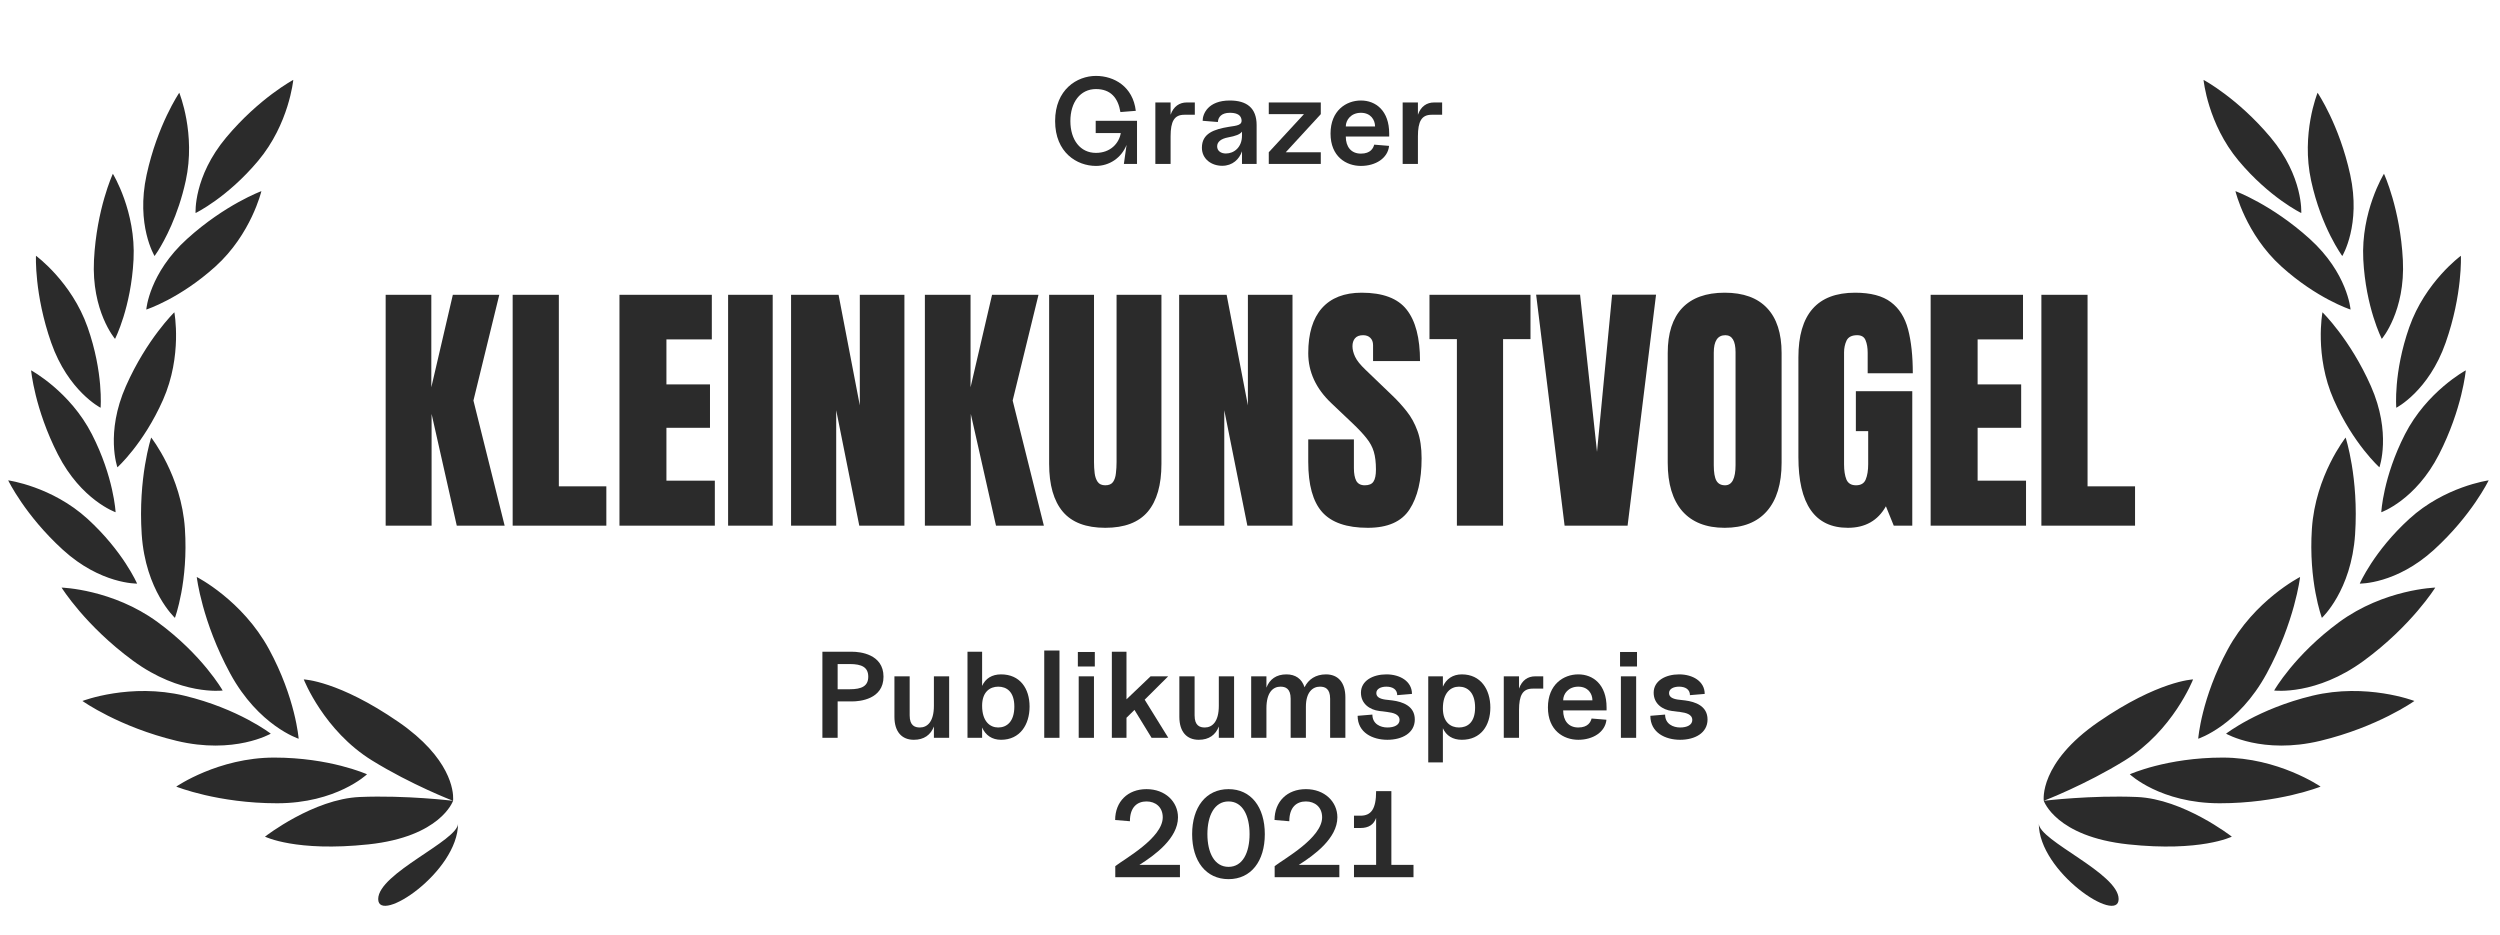 <?xml version="1.0" encoding="UTF-8"?>
<svg xmlns="http://www.w3.org/2000/svg" width="214" height="80" viewBox="0 0 214 80" fill="none">
  <path d="M39.209 70.491C39.209 74.645 32.374 79.166 32.374 76.959C32.375 74.751 39.209 71.963 39.209 70.491ZM30.796 68.223C34.765 68.058 38.77 68.548 38.78 68.549C38.768 68.584 37.715 71.621 31.541 72.279C25.332 72.941 22.683 71.617 22.683 71.617C22.718 71.59 26.839 68.389 30.796 68.223ZM23.468 64.849C28.211 64.849 31.364 66.255 31.416 66.278C31.387 66.305 28.779 68.761 23.716 68.76C18.658 68.76 15.132 67.352 15.086 67.334C15.088 67.332 18.688 64.849 23.468 64.849ZM26.002 58.158C26.011 58.158 28.97 58.261 34.106 61.797C38.604 64.896 38.81 67.74 38.791 68.404L38.781 68.549C38.767 68.544 35.216 67.179 31.84 65.091C27.724 62.545 26.021 58.204 26.002 58.158ZM7.056 60.003C7.097 59.988 11.161 58.438 15.786 59.552C20.434 60.671 23.178 62.802 23.178 62.802C23.178 62.802 20.062 64.606 15.113 63.415C10.173 62.225 7.07 60.013 7.056 60.003ZM16.842 49.39C16.842 49.39 20.744 51.369 23.026 55.571C25.308 59.771 25.565 63.236 25.565 63.236C25.565 63.236 22.138 62.129 19.707 57.656C17.288 53.201 16.846 49.424 16.842 49.39ZM5.272 50.298C5.272 50.298 9.644 50.427 13.498 53.256C17.332 56.069 19.042 59.075 19.061 59.109C19.02 59.114 15.466 59.552 11.385 56.557C7.282 53.544 5.272 50.298 5.272 50.298ZM12.942 37.454C12.968 37.487 15.528 40.739 15.828 45.254C16.129 49.781 14.98 52.873 14.974 52.889C14.974 52.889 12.453 50.569 12.13 45.738C11.811 40.928 12.93 37.489 12.942 37.454ZM0.701 41.118C0.701 41.118 4.445 41.63 7.496 44.416C10.545 47.2 11.735 49.956 11.735 49.956C11.735 49.956 8.623 50.021 5.375 47.056C2.131 44.095 0.704 41.126 0.701 41.118ZM2.663 31.701C2.692 31.717 5.996 33.511 7.868 37.172C9.746 40.846 9.895 43.842 9.895 43.848C9.895 43.848 6.959 42.818 4.958 38.901C2.956 34.984 2.663 31.701 2.663 31.701ZM14.924 26.731C14.924 26.731 15.627 30.444 13.957 34.222C12.286 38 10.05 40.002 10.05 40.002C10.05 40.002 9 37.073 10.78 33.05C12.559 29.029 14.924 26.731 14.924 26.731ZM3.079 21.894C3.079 21.894 6.133 24.119 7.501 28.016C8.869 31.913 8.611 34.904 8.611 34.904C8.594 34.895 5.836 33.476 4.384 29.337C2.928 25.188 3.079 21.894 3.079 21.894ZM9.661 14.874C9.674 14.897 11.643 18.105 11.431 22.215C11.22 26.33 9.854 28.996 9.847 29.009C9.833 28.992 7.82 26.634 8.045 22.256C8.27 17.895 9.641 14.918 9.661 14.874ZM22.375 16.362C22.375 16.362 21.506 20.04 18.443 22.81C15.395 25.565 12.552 26.489 12.522 26.498C12.525 26.455 12.777 23.375 16.018 20.447C19.28 17.497 22.375 16.362 22.375 16.362ZM15.345 7.939C15.358 7.97 16.775 11.453 15.9 15.471C15.24 18.498 14.069 20.61 13.525 21.477L13.232 21.916C13.228 21.91 11.616 19.253 12.551 14.96C13.481 10.694 15.319 7.978 15.345 7.939ZM25.105 6.838C25.105 6.838 24.75 10.601 22.097 13.767C19.445 16.93 16.741 18.236 16.741 18.236C16.741 18.236 16.545 15.13 19.37 11.759C22.196 8.388 25.105 6.838 25.105 6.838Z" fill="#2B2B2B"></path>
  <path d="M174.52 70.491C174.52 71.963 181.355 74.751 181.355 76.959C181.355 79.166 174.52 74.645 174.52 70.491ZM187.727 58.158C187.708 58.208 186.005 62.546 181.889 65.091C178.522 67.174 174.981 68.536 174.949 68.548C175.019 68.54 178.993 68.059 182.931 68.223C186.885 68.389 191.003 71.585 191.044 71.617C191.027 71.625 188.375 72.939 182.186 72.279C175.977 71.617 174.948 68.548 174.948 68.548C174.939 68.486 174.532 65.305 179.624 61.797C184.744 58.272 187.701 58.159 187.727 58.158ZM190.259 64.849C195.027 64.849 198.62 67.318 198.642 67.334C198.59 67.354 195.065 68.76 190.011 68.76C184.93 68.761 182.323 66.288 182.312 66.278C182.312 66.278 185.48 64.849 190.259 64.849ZM197.944 59.552C202.564 58.439 206.625 59.985 206.673 60.003C206.649 60.02 203.548 62.227 198.618 63.415C193.668 64.606 190.551 62.802 190.551 62.802C190.551 62.802 193.295 60.671 197.944 59.552ZM196.887 49.39C196.883 49.428 196.441 53.204 194.025 57.656C191.599 62.119 188.182 63.231 188.167 63.236C188.167 63.236 188.424 59.771 190.705 55.571C192.975 51.389 196.849 49.41 196.887 49.39ZM208.458 50.298C208.458 50.298 206.449 53.544 202.344 56.557C198.265 59.551 194.711 59.114 194.667 59.109C194.687 59.074 196.399 56.069 200.23 53.256C204.086 50.427 208.458 50.298 208.458 50.298ZM200.786 37.454C200.786 37.454 201.918 40.904 201.596 45.739C201.275 50.57 198.753 52.889 198.753 52.889C198.737 52.846 197.599 49.761 197.899 45.254C198.202 40.716 200.786 37.454 200.786 37.454ZM213.03 41.118C213.014 41.151 211.583 44.108 208.354 47.056C205.117 50.01 202.018 49.956 201.996 49.956C201.996 49.956 203.185 47.2 206.235 44.416C209.268 41.647 212.986 41.124 213.03 41.118ZM211.071 31.701C211.071 31.701 210.778 34.984 208.777 38.901C206.775 42.818 203.838 43.848 203.838 43.848C203.839 43.842 203.987 40.846 205.866 37.172C207.739 33.51 211.044 31.715 211.071 31.701ZM198.803 26.731C198.803 26.731 201.169 29.029 202.949 33.05C204.728 37.073 203.678 40.002 203.678 40.002C203.678 40.002 201.441 38 199.771 34.222C198.101 30.444 198.803 26.731 198.803 26.731ZM210.653 21.894C210.653 21.894 210.805 25.188 209.347 29.337C207.896 33.477 205.137 34.896 205.122 34.904C205.122 34.904 204.863 31.913 206.231 28.016C207.597 24.124 210.644 21.901 210.653 21.894ZM204.068 14.874C204.085 14.912 205.46 17.891 205.685 22.256C205.911 26.65 203.882 29.009 203.882 29.009C203.867 28.979 202.509 26.316 202.297 22.215C202.087 18.112 204.047 14.908 204.068 14.874ZM191.353 16.362C191.353 16.362 194.449 17.497 197.712 20.447C200.951 23.375 201.203 26.454 201.207 26.498C201.162 26.484 198.326 25.558 195.287 22.81C192.221 20.04 191.353 16.362 191.353 16.362ZM198.385 7.939C198.403 7.965 200.246 10.683 201.179 14.96C202.112 19.236 200.516 21.89 200.5 21.916C200.5 21.916 198.711 19.507 197.833 15.471C196.959 11.46 198.368 7.982 198.385 7.939ZM188.624 6.838C188.638 6.846 191.542 8.397 194.36 11.759C197.185 15.13 196.988 18.236 196.988 18.236C196.988 18.236 194.285 16.93 191.632 13.767C188.979 10.601 188.624 6.838 188.624 6.838Z" fill="#2B2B2B"></path>
  <path d="M93.813 14.203C94.96 14.203 95.992 13.519 96.434 12.403L96.203 14.034H97.329V10.34H93.792V11.392H95.939C95.792 12.266 95.055 13.087 93.813 13.087C92.476 13.087 91.624 11.982 91.624 10.361C91.624 8.75 92.476 7.624 93.813 7.624C95.076 7.624 95.708 8.382 95.908 9.592L97.224 9.487C96.981 7.413 95.371 6.498 93.813 6.498C92.192 6.498 90.318 7.666 90.318 10.361C90.318 13.066 92.192 14.203 93.813 14.203Z" fill="#2B2B2B"></path>
  <path d="M98.898 14.034H100.203V11.666C100.203 10.392 100.519 9.824 101.371 9.824H102.277V8.771H101.582C100.971 8.771 100.456 9.098 100.203 9.824V8.771H98.898V14.034Z" fill="#2B2B2B"></path>
  <path d="M104.619 14.192C105.514 14.192 106.083 13.624 106.314 12.95V14.034H107.567V10.708C107.567 9.234 106.714 8.603 105.272 8.603C103.409 8.603 102.946 9.75 102.946 10.34L104.251 10.445C104.272 10.024 104.567 9.655 105.272 9.655C105.735 9.655 106.146 9.771 106.251 10.14C106.419 10.74 105.851 10.75 105.198 10.855C103.925 11.066 102.883 11.413 102.883 12.645C102.883 13.624 103.714 14.192 104.619 14.192ZM104.188 12.529C104.188 12.15 104.504 11.877 105.125 11.761C105.756 11.645 106.146 11.508 106.314 11.266V11.613C106.314 12.603 105.64 13.14 104.935 13.14C104.514 13.14 104.188 12.919 104.188 12.529Z" fill="#2B2B2B"></path>
  <path d="M108.607 13.034V14.034H113.06V13.034H110.06L113.06 9.771V8.771H108.607V9.771H111.618L108.607 13.034Z" fill="#2B2B2B"></path>
  <path d="M116.494 14.203C117.758 14.203 118.8 13.54 118.905 12.487L117.631 12.382C117.558 12.666 117.337 13.15 116.494 13.15C115.652 13.15 115.2 12.561 115.2 11.687H118.915V11.434C118.915 9.466 117.758 8.603 116.494 8.603C115.231 8.603 113.894 9.466 113.894 11.434C113.894 13.403 115.231 14.203 116.494 14.203ZM115.2 10.824C115.2 10.266 115.652 9.655 116.494 9.655C117.337 9.655 117.705 10.266 117.705 10.824H115.2Z" fill="#2B2B2B"></path>
  <path d="M120.068 14.034H121.374V11.666C121.374 10.392 121.689 9.824 122.542 9.824H123.447V8.771H122.753C122.142 8.771 121.626 9.098 121.374 9.824V8.771H120.068V14.034Z" fill="#2B2B2B"></path>
  <path d="M70.397 63.157H71.702V60.041H72.954C73.586 60.041 75.628 59.862 75.628 57.926C75.628 55.978 73.586 55.789 72.954 55.789H70.397V63.157ZM71.702 58.999V56.842H72.744C73.765 56.842 74.323 57.115 74.323 57.926C74.323 58.726 73.765 58.999 72.744 58.999H71.702Z" fill="#2B2B2B"></path>
  <path d="M78.226 63.326C79.1 63.326 79.668 62.905 79.942 62.189V63.157H81.247V57.894H79.942V60.42C79.942 61.789 79.374 62.273 78.742 62.273C78.321 62.273 77.868 62.126 77.868 61.242V57.894H76.563V61.357C76.563 62.652 77.205 63.326 78.226 63.326Z" fill="#2B2B2B"></path>
  <path d="M85.69 63.326C87.311 63.326 88.132 62.031 88.132 60.484C88.132 58.936 87.311 57.726 85.69 57.726C84.922 57.726 84.354 58.073 84.069 58.715V55.789H82.817V63.157H84.069V62.273C84.354 62.936 84.922 63.326 85.69 63.326ZM84.069 60.41C84.069 59.22 84.743 58.778 85.448 58.778C86.154 58.778 86.827 59.189 86.827 60.484C86.827 61.778 86.175 62.273 85.448 62.273C84.743 62.273 84.069 61.757 84.069 60.41Z" fill="#2B2B2B"></path>
  <path d="M89.387 63.157H90.692V55.684H89.387V63.157Z" fill="#2B2B2B"></path>
  <path d="M92.337 63.157H93.643V57.894H92.337V63.157ZM92.264 57.052H93.716V55.81H92.264V57.052Z" fill="#2B2B2B"></path>
  <path d="M95.174 63.157H96.427V61.441L97.111 60.768L98.574 63.157H100.006L97.985 59.894L99.995 57.894H98.49L96.427 59.862V55.789H95.174V63.157Z" fill="#2B2B2B"></path>
  <path d="M102.616 63.326C103.489 63.326 104.058 62.905 104.331 62.189V63.157H105.637V57.894H104.331V60.42C104.331 61.789 103.763 62.273 103.131 62.273C102.71 62.273 102.258 62.126 102.258 61.242V57.894H100.952V61.357C100.952 62.652 101.595 63.326 102.616 63.326Z" fill="#2B2B2B"></path>
  <path d="M113.859 59.81V63.157H115.164V59.694C115.164 58.399 114.522 57.726 113.501 57.726C112.638 57.726 111.996 58.147 111.669 58.831C111.438 58.105 110.89 57.726 110.122 57.726C109.248 57.726 108.68 58.147 108.406 58.862V57.894H107.101V63.157H108.406V60.631C108.406 59.263 108.975 58.778 109.606 58.778C110.027 58.778 110.48 58.926 110.48 59.81V63.157H111.785V60.494C111.785 59.263 112.353 58.778 112.985 58.778C113.406 58.778 113.859 58.926 113.859 59.81Z" fill="#2B2B2B"></path>
  <path d="M118.76 63.326C120.023 63.326 121.107 62.747 121.107 61.589C121.107 60.431 120.065 60.073 119.192 59.957L118.56 59.884C118.076 59.81 117.813 59.642 117.813 59.326C117.813 58.978 118.181 58.778 118.676 58.778C119.202 58.778 119.602 59.01 119.602 59.505L120.865 59.399C120.865 58.315 119.834 57.726 118.676 57.726C117.518 57.726 116.497 58.273 116.497 59.294C116.497 60.242 117.244 60.757 118.076 60.862L118.76 60.947C119.244 61.01 119.802 61.136 119.802 61.631C119.802 62.052 119.36 62.273 118.76 62.273C118.171 62.273 117.476 61.978 117.476 61.168L116.213 61.273C116.213 62.715 117.497 63.326 118.76 63.326Z" fill="#2B2B2B"></path>
  <path d="M125.132 63.326C126.753 63.326 127.574 62.115 127.574 60.568C127.574 59.02 126.753 57.726 125.132 57.726C124.363 57.726 123.795 58.115 123.511 58.778V57.894H122.258V65.263H123.511V62.336C123.795 62.978 124.363 63.326 125.132 63.326ZM123.511 60.642C123.511 59.294 124.184 58.778 124.889 58.778C125.616 58.778 126.268 59.273 126.268 60.568C126.268 61.862 125.595 62.273 124.889 62.273C124.184 62.273 123.511 61.831 123.511 60.642Z" fill="#2B2B2B"></path>
  <path d="M128.723 63.157H130.028V60.789C130.028 59.515 130.344 58.947 131.196 58.947H132.102V57.894H131.407C130.796 57.894 130.28 58.22 130.028 58.947V57.894H128.723V63.157Z" fill="#2B2B2B"></path>
  <path d="M135.102 63.326C136.365 63.326 137.407 62.663 137.512 61.61L136.239 61.505C136.165 61.789 135.944 62.273 135.102 62.273C134.26 62.273 133.807 61.684 133.807 60.81H137.523V60.557C137.523 58.589 136.365 57.726 135.102 57.726C133.839 57.726 132.502 58.589 132.502 60.557C132.502 62.526 133.839 63.326 135.102 63.326ZM133.807 59.947C133.807 59.389 134.26 58.778 135.102 58.778C135.944 58.778 136.312 59.389 136.312 59.947H133.807Z" fill="#2B2B2B"></path>
  <path d="M138.749 63.157H140.055V57.894H138.749V63.157ZM138.676 57.052H140.128V55.81H138.676V57.052Z" fill="#2B2B2B"></path>
  <path d="M143.818 63.326C145.081 63.326 146.165 62.747 146.165 61.589C146.165 60.431 145.123 60.073 144.249 59.957L143.618 59.884C143.133 59.81 142.87 59.642 142.87 59.326C142.87 58.978 143.239 58.778 143.733 58.778C144.26 58.778 144.66 59.01 144.66 59.505L145.923 59.399C145.923 58.315 144.891 57.726 143.733 57.726C142.576 57.726 141.554 58.273 141.554 59.294C141.554 60.242 142.302 60.757 143.133 60.862L143.818 60.947C144.302 61.01 144.86 61.136 144.86 61.631C144.86 62.052 144.418 62.273 143.818 62.273C143.228 62.273 142.533 61.978 142.533 61.168L141.27 61.273C141.27 62.715 142.554 63.326 143.818 63.326Z" fill="#2B2B2B"></path>
  <path d="M95.468 74.14V75.087H101.004V74.034H97.531C98.815 73.224 100.836 71.771 100.836 69.961C100.836 68.635 99.752 67.55 98.141 67.55C96.531 67.55 95.457 68.624 95.457 70.192L96.72 70.298C96.72 69.066 97.373 68.603 98.141 68.603C98.91 68.603 99.531 69.087 99.531 69.961C99.531 71.719 96.32 73.487 95.468 74.14Z" fill="#2B2B2B"></path>
  <path d="M105.163 75.255C107.089 75.255 108.268 73.719 108.268 71.403C108.268 69.087 107.089 67.55 105.163 67.55C103.237 67.55 102.047 69.087 102.047 71.403C102.047 73.719 103.237 75.255 105.163 75.255ZM103.353 71.403C103.353 69.824 103.953 68.603 105.163 68.603C106.374 68.603 106.963 69.824 106.963 71.403C106.963 72.982 106.374 74.203 105.163 74.203C103.953 74.203 103.353 72.982 103.353 71.403Z" fill="#2B2B2B"></path>
  <path d="M109.111 74.14V75.087H114.648V74.034H111.174C112.458 73.224 114.479 71.771 114.479 69.961C114.479 68.635 113.395 67.55 111.785 67.55C110.174 67.55 109.1 68.624 109.1 70.192L110.364 70.298C110.364 69.066 111.016 68.603 111.785 68.603C112.553 68.603 113.174 69.087 113.174 69.961C113.174 71.719 109.964 73.487 109.111 74.14Z" fill="#2B2B2B"></path>
  <path d="M115.901 75.087H120.996V74.034H119.101V67.719H117.796C117.796 69.266 117.365 69.824 116.449 69.824H115.901V70.877H116.449C117.165 70.877 117.596 70.582 117.796 70.013V74.034H115.901V75.087Z" fill="#2B2B2B"></path>
  <path d="M33.013 45V25.234H36.921V33.152L38.763 25.234H42.739L40.526 34.286L43.199 45H39.1L36.944 35.432V45H33.013ZM43.884 45V25.234H47.837V41.631H51.903V45H43.884ZM53.026 45V25.234H60.932V29.053H57.046V32.905H60.775V36.622H57.046V41.148H61.19V45H53.026ZM62.325 45V25.234H66.143V45H62.325ZM67.715 45V25.234H71.781L73.6 34.702V25.234H77.418V45H73.555L71.579 35.117V45H67.715ZM79.17 45V25.234H83.079V33.152L84.92 25.234H88.896L86.684 34.286L89.356 45H85.257L83.101 35.432V45H79.17ZM94.612 45.18C92.965 45.18 91.752 44.719 90.974 43.798C90.195 42.87 89.806 41.507 89.806 39.71V25.234H93.647V39.553C93.647 39.883 93.665 40.201 93.703 40.508C93.74 40.807 93.826 41.054 93.961 41.249C94.096 41.444 94.313 41.541 94.612 41.541C94.919 41.541 95.14 41.447 95.275 41.26C95.41 41.066 95.492 40.815 95.522 40.508C95.559 40.201 95.578 39.883 95.578 39.553V25.234H99.419V39.71C99.419 41.507 99.03 42.87 98.251 43.798C97.472 44.719 96.259 45.18 94.612 45.18ZM100.935 45V25.234H105L106.82 34.702V25.234H110.638V45H106.775L104.798 35.117V45H100.935ZM117.084 45.18C115.28 45.18 113.977 44.73 113.176 43.832C112.383 42.934 111.986 41.504 111.986 39.542V37.61H115.894V40.081C115.894 40.538 115.961 40.897 116.096 41.159C116.238 41.414 116.482 41.541 116.826 41.541C117.186 41.541 117.433 41.436 117.567 41.227C117.71 41.017 117.781 40.672 117.781 40.193C117.781 39.587 117.721 39.081 117.601 38.677C117.481 38.266 117.272 37.876 116.972 37.509C116.68 37.135 116.272 36.701 115.748 36.206L113.974 34.522C112.648 33.272 111.986 31.842 111.986 30.232C111.986 28.547 112.375 27.263 113.154 26.38C113.94 25.496 115.074 25.055 116.557 25.055C118.368 25.055 119.653 25.538 120.409 26.503C121.172 27.469 121.554 28.937 121.554 30.906H117.534V29.547C117.534 29.277 117.455 29.068 117.298 28.918C117.148 28.768 116.942 28.693 116.68 28.693C116.366 28.693 116.134 28.783 115.984 28.963C115.842 29.135 115.771 29.36 115.771 29.637C115.771 29.914 115.845 30.213 115.995 30.535C116.145 30.857 116.441 31.228 116.882 31.647L119.162 33.837C119.619 34.271 120.038 34.732 120.42 35.218C120.802 35.697 121.109 36.259 121.341 36.903C121.573 37.539 121.689 38.318 121.689 39.239C121.689 41.096 121.345 42.552 120.656 43.607C119.974 44.656 118.784 45.18 117.084 45.18ZM124.71 45V29.03H122.363V25.234H131.01V29.03H128.663V45H124.71ZM133.93 45L131.493 25.223H135.255L136.704 38.677L137.996 25.223H141.758L139.321 45H133.93ZM147.631 45.18C146.052 45.18 144.842 44.704 144.004 43.753C143.173 42.795 142.757 41.414 142.757 39.609V30.221C142.757 28.529 143.169 27.245 143.993 26.369C144.824 25.493 146.037 25.055 147.631 25.055C149.226 25.055 150.435 25.493 151.259 26.369C152.09 27.245 152.505 28.529 152.505 30.221V39.609C152.505 41.414 152.086 42.795 151.248 43.753C150.417 44.704 149.211 45.18 147.631 45.18ZM147.665 41.541C148.264 41.541 148.563 40.961 148.563 39.8V30.153C148.563 29.18 148.271 28.693 147.688 28.693C147.029 28.693 146.699 29.191 146.699 30.187V39.823C146.699 40.437 146.774 40.878 146.924 41.148C147.074 41.41 147.321 41.541 147.665 41.541ZM158.177 45.18C155.354 45.18 153.943 43.158 153.943 39.115V30.591C153.943 26.9 155.56 25.055 158.794 25.055C160.127 25.055 161.149 25.324 161.86 25.863C162.572 26.395 163.062 27.174 163.332 28.199C163.601 29.225 163.736 30.475 163.736 31.95H159.873V30.198C159.873 29.771 159.813 29.416 159.693 29.131C159.581 28.839 159.341 28.693 158.974 28.693C158.517 28.693 158.214 28.847 158.064 29.154C157.922 29.461 157.851 29.798 157.851 30.165V39.744C157.851 40.276 157.918 40.71 158.053 41.047C158.195 41.376 158.469 41.541 158.873 41.541C159.292 41.541 159.569 41.376 159.704 41.047C159.846 40.71 159.917 40.268 159.917 39.722V36.903H158.862V33.489H163.691V45H162.107L161.434 43.338C160.745 44.566 159.659 45.18 158.177 45.18ZM165.263 45V25.234H173.169V29.053H169.284V32.905H173.012V36.622H169.284V41.148H173.428V45H165.263ZM174.742 45V25.234H178.695V41.631H182.76V45H174.742Z" fill="#2B2B2B"></path>
</svg>
